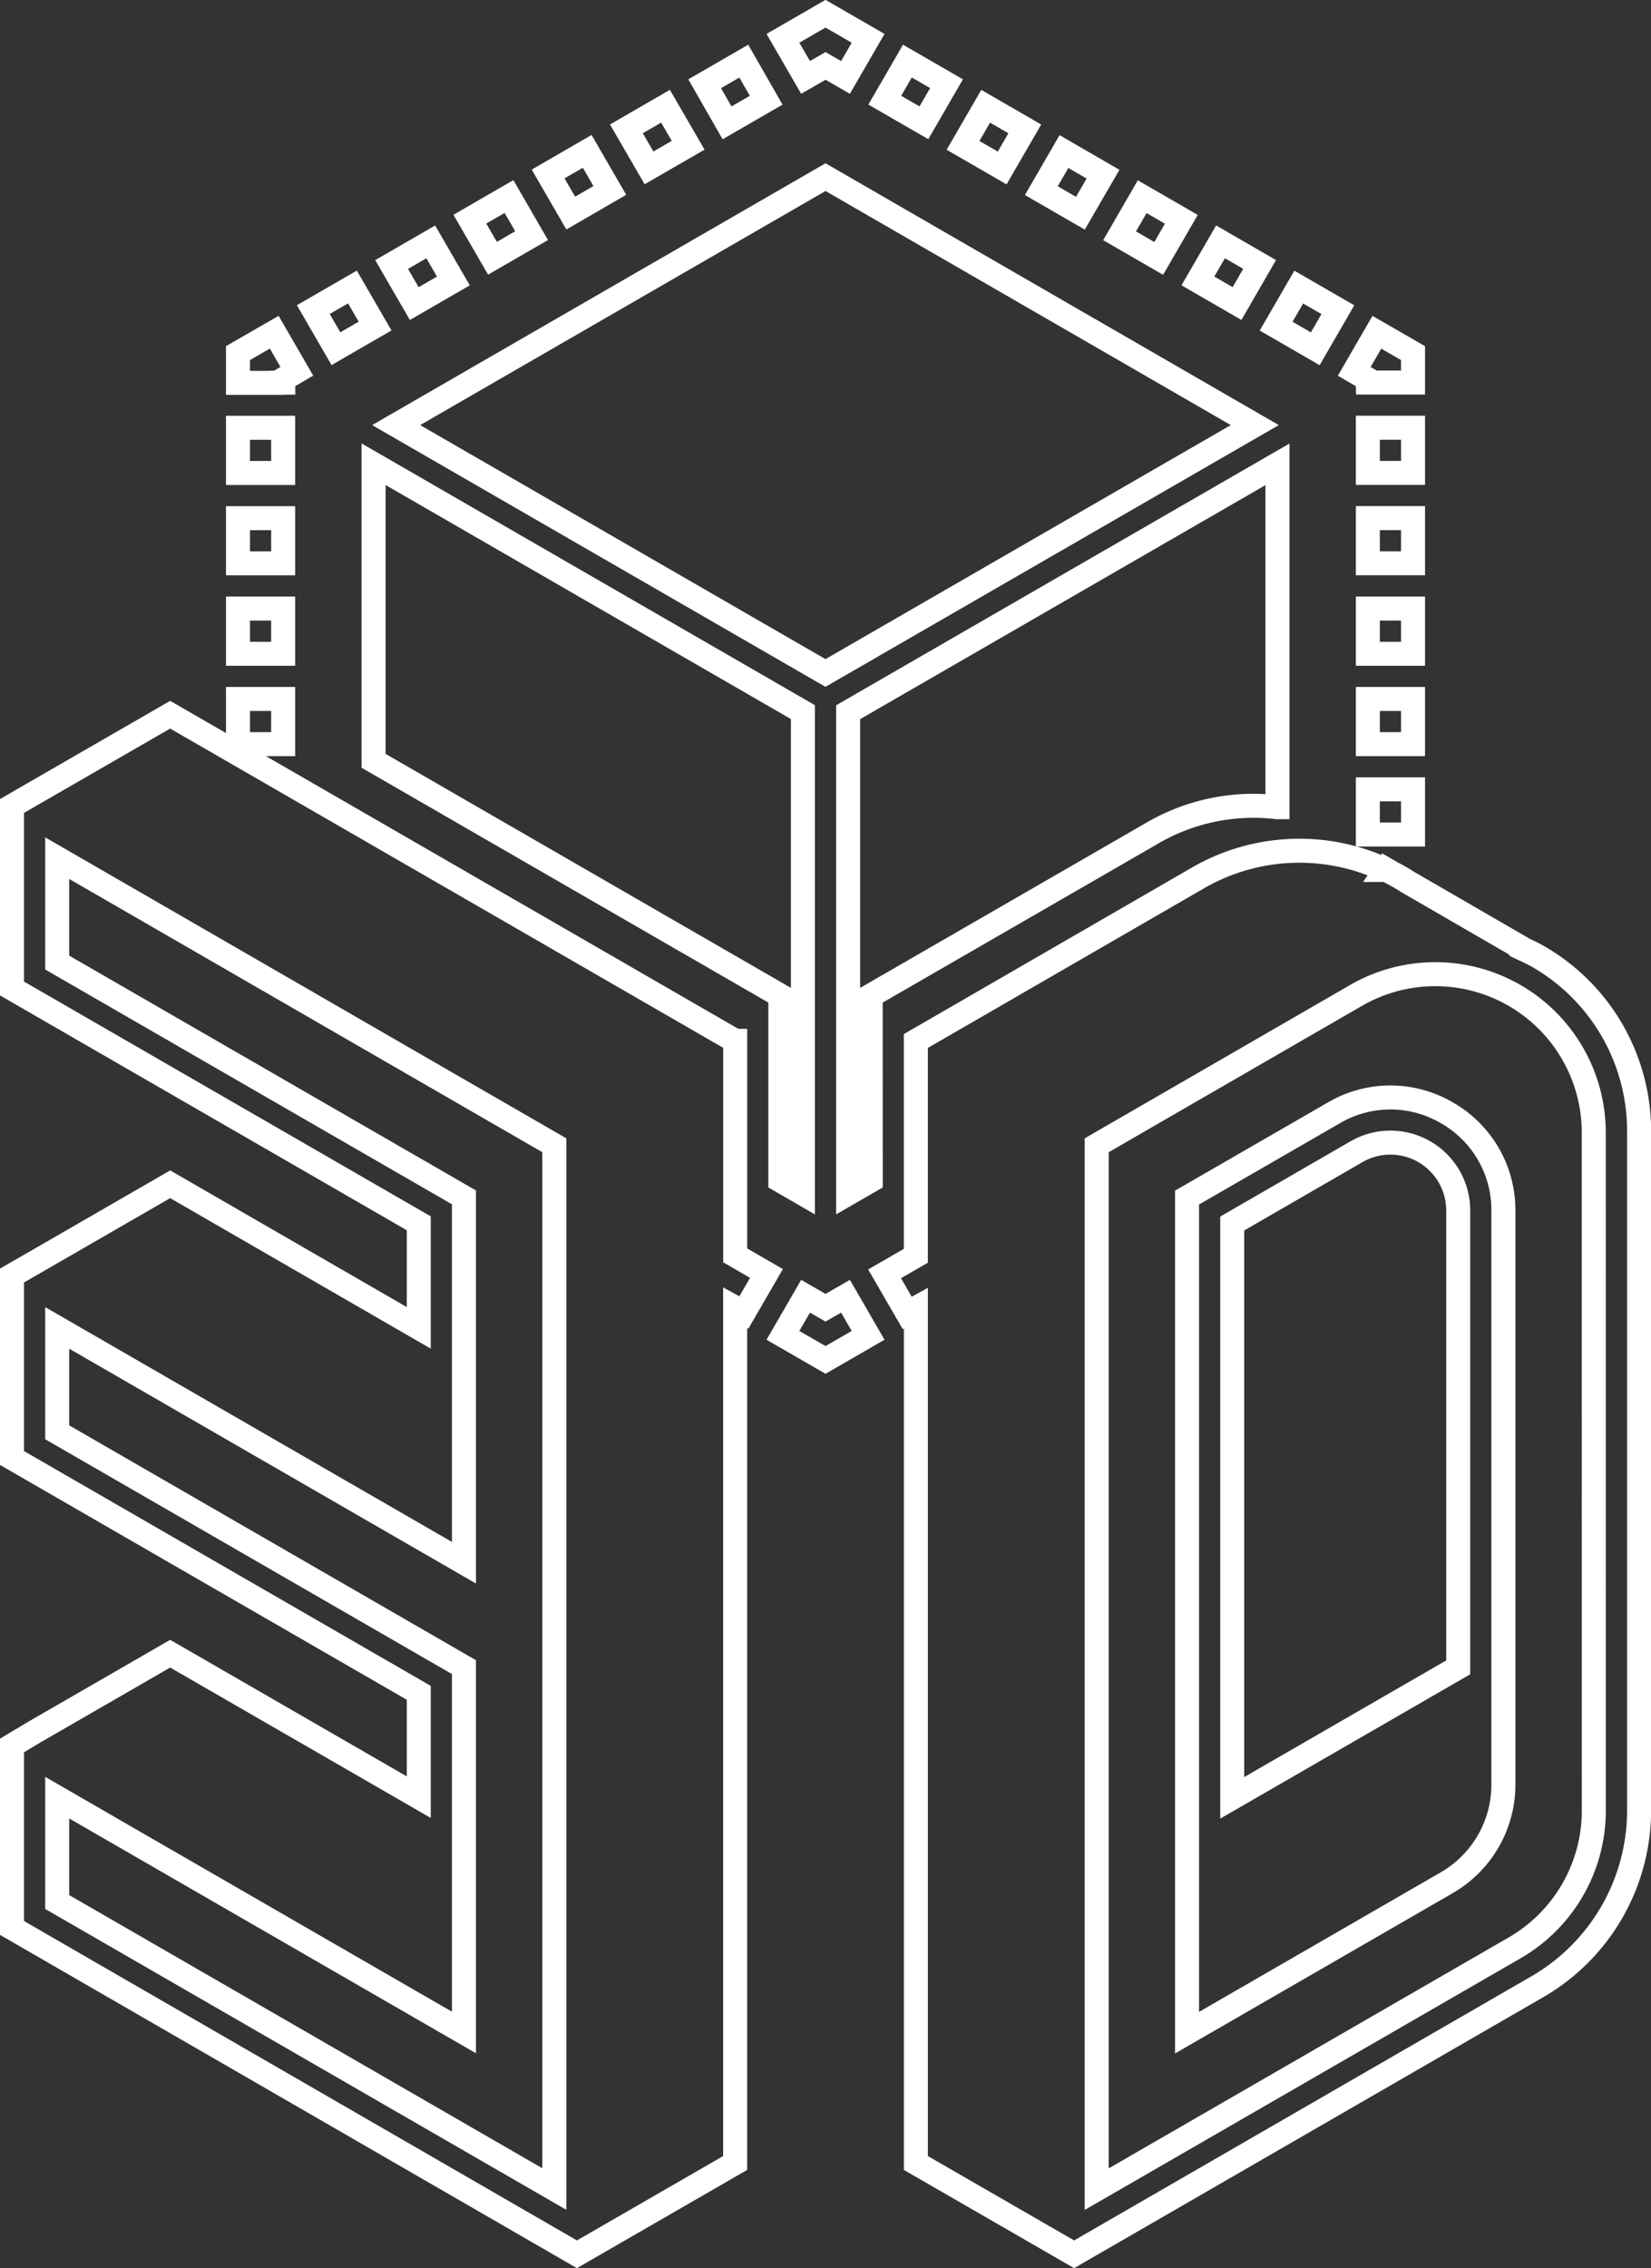 <svg xmlns="http://www.w3.org/2000/svg" width="34.383" height="47.231" viewBox="0 0 34.383 47.231">
  <rect x="0" y="0" width="34.383" height="47.231" fill="#333333" stroke="none"/>
  <g id="_3d_3_" data-name="3d (3)" transform="translate(-13.75 -6.927)">
    <path id="Path_44594" data-name="Path 44594" d="M30.942,10.828,22,15.991l8.941,5.162,8.941-5.162ZM29.059,28.813,17.294,22.022l-2.824,1.629L14,23.923v3.8l8.471,4.89V34.79L17.294,31.8l-2.824,1.63L14,33.7v3.8l8.471,4.89v2.173l-5.177-2.988-2.824,1.63L14,43.486v3.8L25.294,53.81l.471.272.471-.272,2.824-1.629V34.371l.181.1.471-.814-.651-.376V28.813ZM25.294,52.723,14.941,46.746V44.573l8.471,4.89V41.855l-8.471-4.89V34.791l8.471,4.89V32.073l-8.471-4.89V25.009l10.353,5.979ZM45.766,27.048c-.109-.063-.222-.112-.334-.165l0-.008L43.057,25.5q-.154-.1-.316-.183l-.128-.074-.008.012a4.22,4.22,0,0,0-3.9.162l-5.882,3.4v4.472l-.651.376.471.814.181-.1V52.181l2.824,1.629.471.272.471-.272,9.177-5.3a4.245,4.245,0,0,0,2.118-3.667V30.716A4.191,4.191,0,0,0,45.766,27.048Zm1.176,17.8A3.3,3.3,0,0,1,45.295,47.7l-8.706,5.026V30.988L42,27.862a3.3,3.3,0,0,1,4.941,2.854Z" transform="translate(0 -0.212)" fill="none" stroke="#fff" stroke-width="0.5"/>
    <path id="Path_44595" data-name="Path 44595" d="M44.176,30.1a2.325,2.325,0,0,0-2.352,0l-3.059,1.765v17.39l5.411-3.124a2.359,2.359,0,0,0,1.177-2.039V32.133A2.328,2.328,0,0,0,44.176,30.1Zm.236,11.548-4.706,2.717V32.405l2.588-1.495a1.412,1.412,0,0,1,2.118,1.223ZM28.719,8.671l.815-.471L30,9.014l-.815.471Zm-8.9,6.224h.125v-.072l.282-.164-.471-.814L19,14.28V14.9h.816ZM31.236,8.3l.416.239.471-.814-.887-.512-.887.512.471.814Zm-7.407,3.191.815-.471.471.814-.815.471Zm3.26-1.881.815-.471.471.813-.815.471Zm-1.63.94.814-.471.471.814-.814.471Zm-4.89,2.824.815-.471.471.814-.815.471ZM19,19.6h.941v.941H19Zm0,1.882h.941v.941H19Zm0-3.765h.941v.941H19Zm0-1.882h.941v.941H19Zm3.2-3.4.815-.471.471.814-.815.471ZM42.53,19.6h.941v.941H42.53Zm0,1.882h.941v.941H42.53Zm0,1.882h.941v.941H42.53Zm0-8.471h.941V14.28l-.753-.434-.471.814.282.164Zm0,.941h.941v.941H42.53Zm0,1.882h.941v.941H42.53ZM34.1,9.954l.471-.814.815.471-.471.814Zm1.63.943.471-.814.814.471-.471.813Zm-3.26-1.884.471-.814.815.471-.471.814Zm4.89,2.824.471-.814.815.471-.471.814Zm3.26,1.882.471-.814.815.471-.471.814Zm-1.629-.942.471-.814.814.471-.47.814ZM31.652,33.92l-.416.239-.416-.239-.471.814.887.512.887-.512Zm.525-6.26,5.883-3.395a4.18,4.18,0,0,1,2.579-.529l.009,0v-7.14l-8.941,5.162V31.782l.471-.272Zm-1.412,4.122V21.756l-8.941-5.162v6.176l8.471,4.89v3.85Z" transform="translate(-0.294 0)" fill="none" stroke="#fff" stroke-width="0.5"/>
  </g>
</svg>
